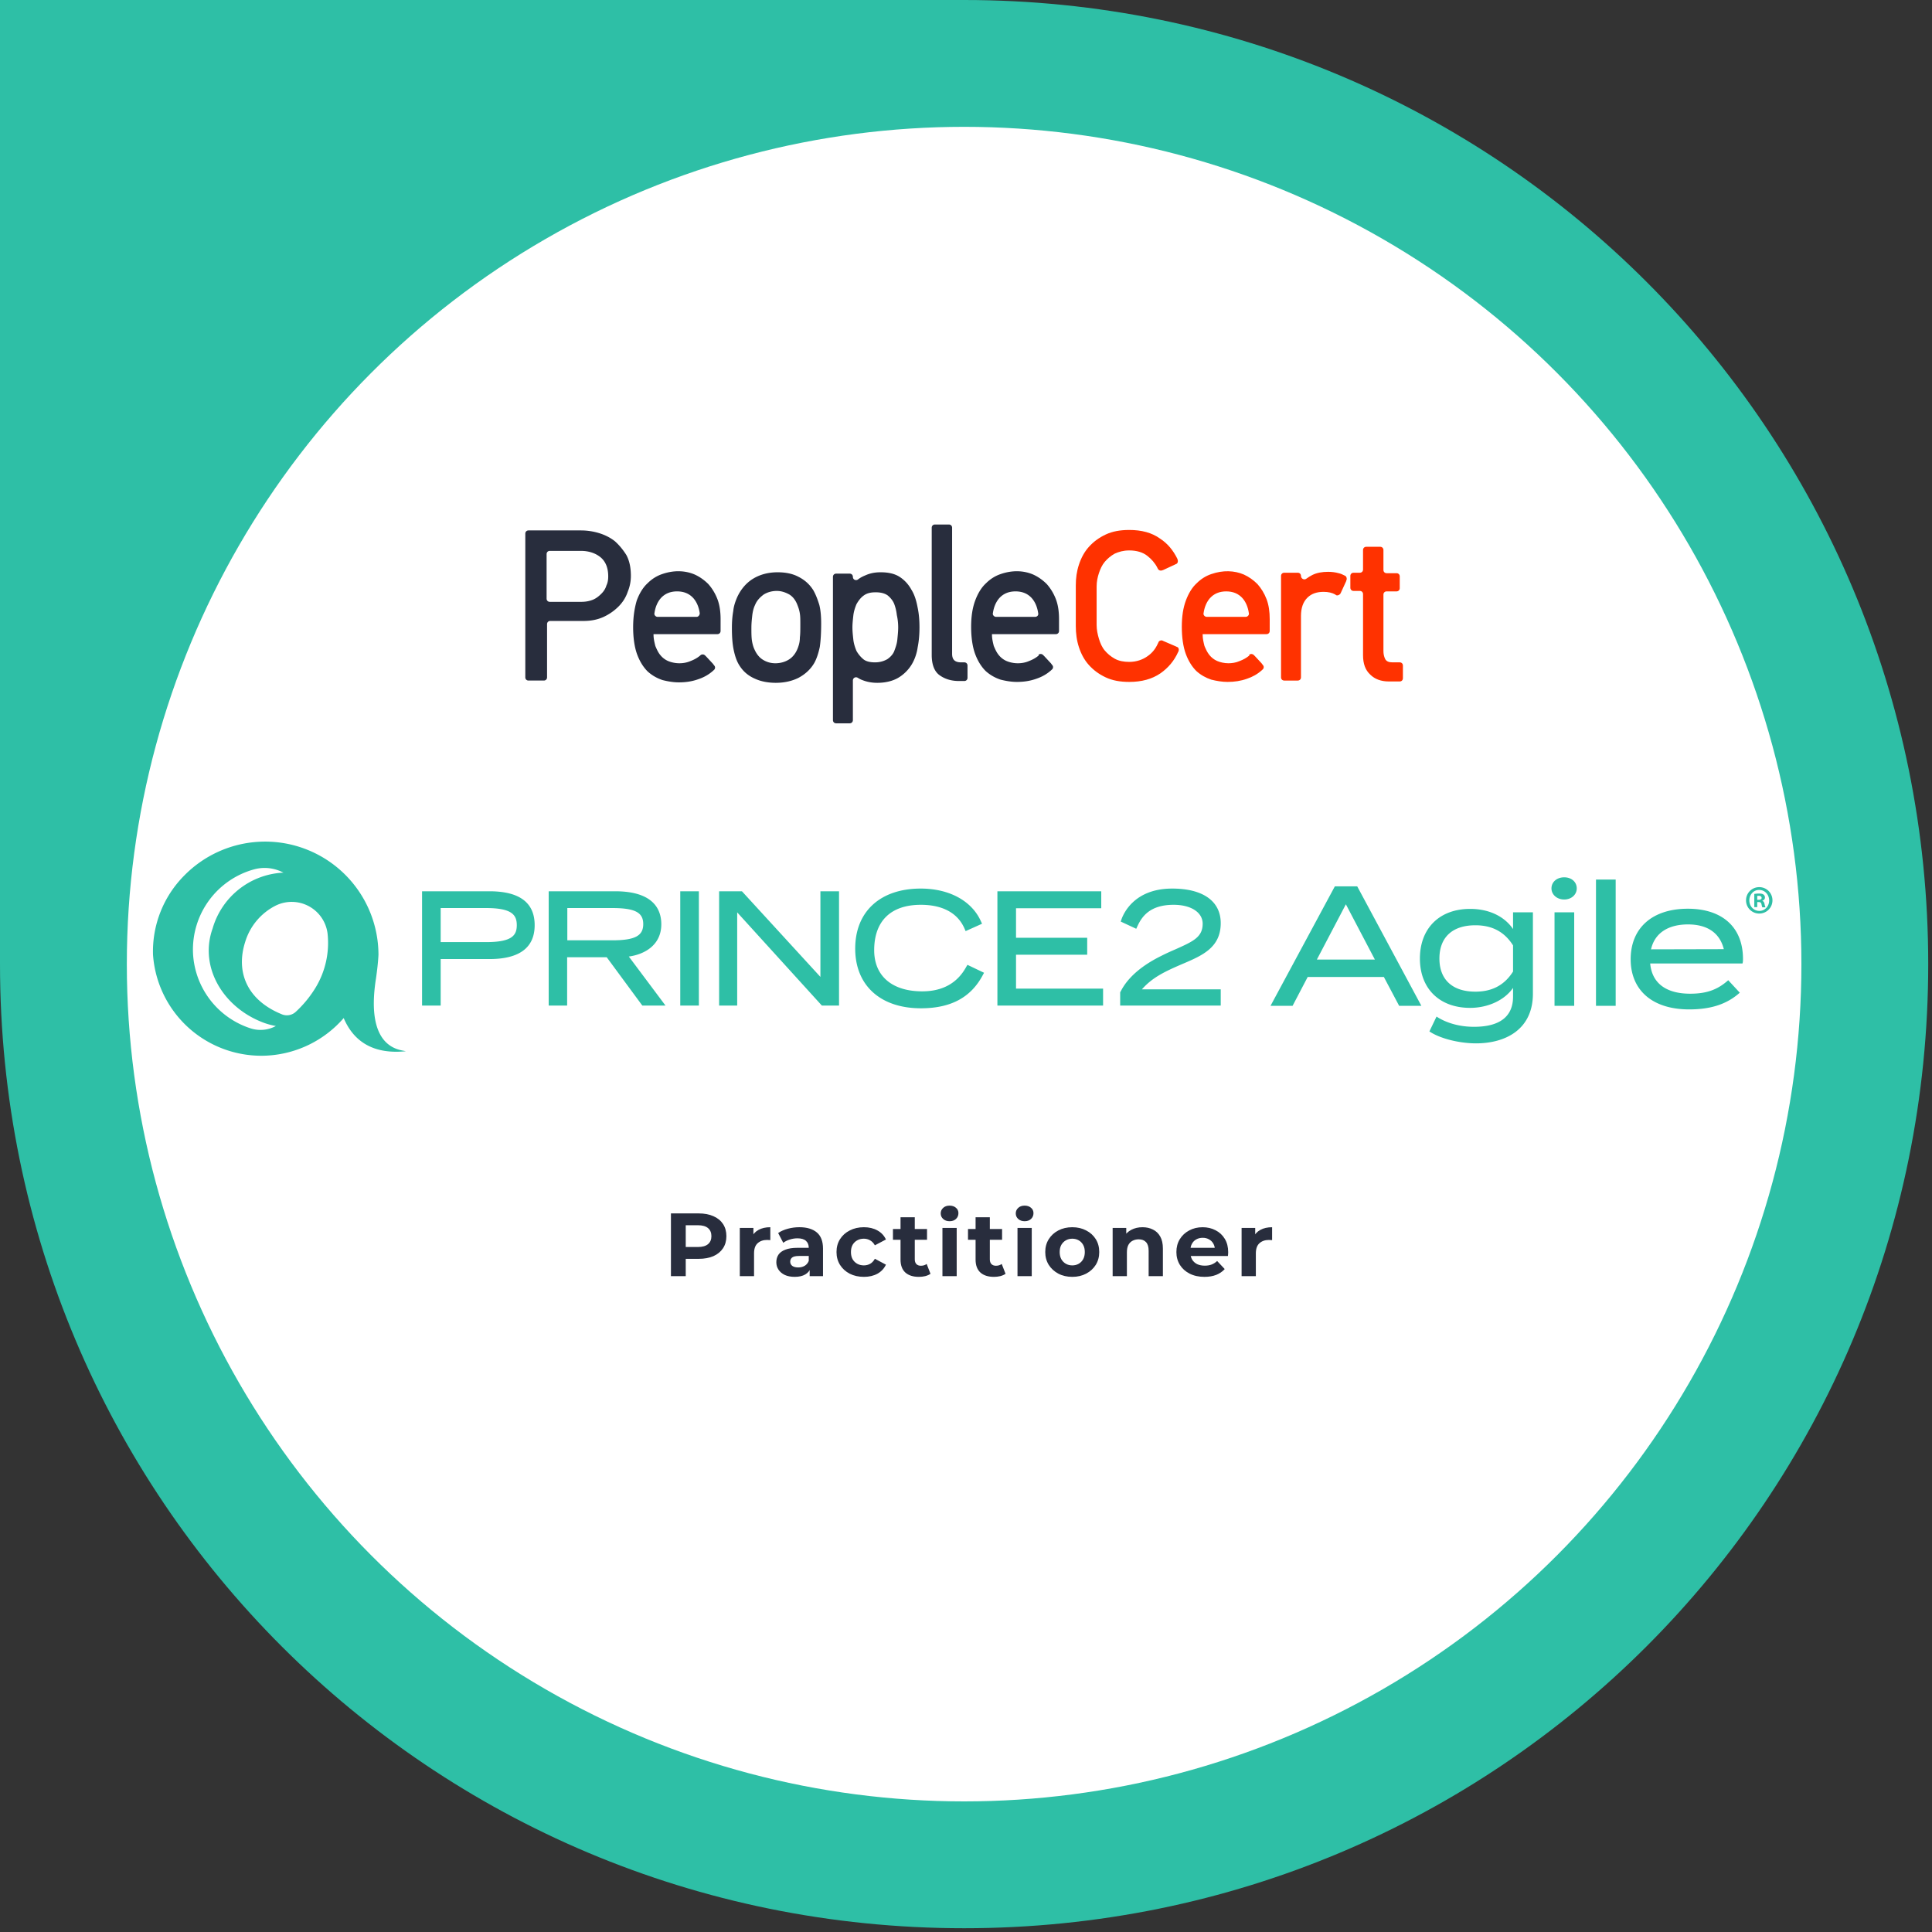 <svg viewBox="0 0 2048 2048" xml:space="preserve" xmlns="http://www.w3.org/2000/svg"><rect x="0" y="0" width="2048" height="2048" fill="#333333" stroke="none"/><path fill="#2ebfa6" d="M1022 0c566.188 0 1022 455.812 1022 1022s-455.812 1022-1022 1022S0 1588.188 0 1022V0Z"/><circle fill="#fff" cx="1022" cy="1022" r="887.557"/><path fill="#282d3d" d="M711.221 1352.749v-66.486h29.344q9.103 0 15.688 2.944 6.585 2.85 10.169 8.264 3.583 5.414 3.583 12.917 0 7.408-3.583 12.822t-10.169 8.358q-6.585 2.85-15.688 2.85h-20.628l6.973-6.934v25.265zm15.689-23.555-6.973-7.314h19.756q7.263 0 10.846-3.039t3.584-8.453q0-5.509-3.584-8.548-3.583-3.04-10.846-3.04h-19.756l6.973-7.313zm57.306 23.554v-51.098h14.43v14.437l-2.034-4.18q2.324-5.413 7.457-8.168 5.133-2.849 12.493-2.849v13.677q-.969-.095-1.743-.095-.775-.095-1.647-.095-6.198 0-10.071 3.514-3.777 3.42-3.777 10.733v24.124zm74.06 0v-9.972l-.968-2.185v-17.856q0-4.749-3.002-7.408-2.905-2.66-9.006-2.66-4.164 0-8.232 1.33-3.97 1.235-6.779 3.42l-5.423-10.353q4.261-2.945 10.265-4.56t12.202-1.614q11.912 0 18.497 5.509 6.586 5.509 6.586 17.19v29.16zm-15.882.76q-6.1 0-10.458-1.994-4.358-2.09-6.683-5.604-2.324-3.514-2.324-7.883 0-4.56 2.228-7.978 2.324-3.42 7.263-5.32 4.939-1.994 12.88-1.994h13.848v8.643h-12.202q-5.326 0-7.36 1.71-1.937 1.71-1.937 4.274 0 2.85 2.228 4.559 2.324 1.614 6.294 1.614 3.777 0 6.78-1.709 3.001-1.805 4.357-5.224l2.324 6.839q-1.646 4.939-6.004 7.503t-11.234 2.564m73.383 0q-8.425 0-15.01-3.324-6.586-3.42-10.363-9.403-3.68-5.984-3.68-13.582 0-7.693 3.68-13.582 3.777-5.984 10.362-9.308 6.586-3.419 15.01-3.419 8.232 0 14.333 3.42 6.102 3.323 9.007 9.592l-11.718 6.174q-2.034-3.61-5.133-5.32-3.002-1.709-6.585-1.709-3.874 0-6.973 1.71t-4.939 4.844q-1.743 3.134-1.743 7.598t1.743 7.598q1.84 3.135 4.94 4.844 3.098 1.71 6.972 1.71 3.583 0 6.585-1.615 3.1-1.71 5.133-5.413l11.718 6.268q-2.905 6.174-9.007 9.593-6.1 3.324-14.332 3.324m58.275 0q-9.2 0-14.333-4.559-5.133-4.654-5.133-13.772v-44.83h15.108v44.64q0 3.23 1.743 5.034 1.743 1.71 4.745 1.71 3.583 0 6.101-1.9l4.068 10.448q-2.325 1.615-5.617 2.47-3.196.76-6.682.76m-27.504-39.32v-11.399h36.123v11.398zm52.465 38.56v-51.098h15.107v51.098zm7.553-58.222q-4.164 0-6.779-2.374-2.614-2.375-2.614-5.889t2.614-5.889 6.78-2.374 6.778 2.28q2.615 2.184 2.615 5.698 0 3.704-2.615 6.174-2.518 2.374-6.779 2.374m47.042 58.982q-9.2 0-14.333-4.559-5.133-4.654-5.133-13.772v-44.83h15.108v44.64q0 3.23 1.743 5.034 1.743 1.71 4.745 1.71 3.583 0 6.101-1.9l4.068 10.448q-2.325 1.615-5.617 2.47-3.196.76-6.682.76m-27.504-39.32v-11.399h36.123v11.398zm52.465 38.56v-51.098h15.107v51.098zm7.553-58.222q-4.164 0-6.779-2.374-2.614-2.375-2.614-5.889t2.614-5.889 6.78-2.374 6.778 2.28q2.615 2.184 2.615 5.698 0 3.704-2.615 6.174-2.518 2.374-6.779 2.374m50.528 58.982q-8.329 0-14.817-3.419-6.392-3.42-10.168-9.308-3.68-5.984-3.68-13.582 0-7.693 3.68-13.582 3.776-5.984 10.168-9.308 6.488-3.419 14.817-3.419 8.232 0 14.72 3.42 6.488 3.323 10.168 9.212t3.68 13.677q0 7.598-3.68 13.582-3.68 5.889-10.168 9.308-6.488 3.42-14.72 3.42m0-12.157q3.777 0 6.779-1.71t4.745-4.844q1.743-3.229 1.743-7.598 0-4.464-1.743-7.598-1.743-3.135-4.745-4.844t-6.78-1.71-6.778 1.71-4.842 4.844q-1.743 3.134-1.743 7.598 0 4.37 1.743 7.598 1.84 3.135 4.842 4.844t6.779 1.71m74.448-40.461q6.197 0 11.04 2.47 4.939 2.374 7.747 7.408 2.808 4.939 2.808 12.727v29.253h-15.107v-26.974q0-6.173-2.808-9.118-2.712-2.944-7.748-2.944-3.583 0-6.488 1.52-2.809 1.424-4.455 4.464-1.55 3.04-1.55 7.788v25.264h-15.107v-51.098h14.43v14.152l-2.712-4.274q2.808-5.13 8.038-7.884t11.912-2.754m65.634 52.618q-8.909 0-15.688-3.419-6.682-3.42-10.362-9.308-3.68-5.984-3.68-13.582 0-7.693 3.583-13.582 3.68-5.984 9.975-9.308 6.294-3.419 14.236-3.419 7.65 0 13.751 3.23 6.198 3.134 9.781 9.117 3.583 5.889 3.583 14.152 0 .855-.097 1.995-.097 1.044-.193 1.994h-42.32v-8.643h34.379l-5.81 2.565q0-3.99-1.647-6.934t-4.552-4.559q-2.905-1.71-6.779-1.71t-6.876 1.71q-2.905 1.615-4.551 4.654-1.646 2.944-1.646 7.029v2.28q0 4.178 1.84 7.407 1.936 3.135 5.326 4.844 3.486 1.615 8.135 1.615 4.164 0 7.263-1.235 3.196-1.235 5.81-3.704l8.038 8.548q-3.583 3.99-9.006 6.174-5.423 2.09-12.493 2.09zm39.391-.76v-51.098h14.43v14.437l-2.034-4.18q2.324-5.413 7.457-8.168 5.132-2.849 12.492-2.849v13.677q-.968-.095-1.743-.095-.774-.095-1.646-.095-6.198 0-10.072 3.514-3.776 3.42-3.776 10.733v24.124z"/><path fill="#2ebfa6" d="M274.47 892.314a120.144 120.149 0 0 0-79.03 35.67 114.17 114.175 0 0 0-33.24 84.13 115.122 115.126 0 0 0 119.948 106.907 115.823 115.827 0 0 0 82.188-39.841c8.893 21.102 27.421 39.06 65.809 35.18-5.183-1.698-43.546-1.393-31.563-77.31 1.117-7.896 2.159-16.25 2.61-24.907A120.144 120.149 0 0 0 274.47 892.314m5.37 27.749a42.263 42.265 0 0 1 20.46 4.931l.145.074c-.636.05-1.261.001-1.892.067a82.123 82.126 0 0 0-73.069 58.715q.12-.29.25-.577a69 69 0 0 0-1.152 3.295c-12.769 40.012 12.668 81.485 54.275 97.319a73.61 73.613 0 0 0 13.577 3.717l-.125.063a34.05 34.052 0 0 1-26.104 2.614 88.182 88.185 0 0 1-61.607-80.041 88.182 88.185 0 0 1 64.742-88.686 42.263 42.265 0 0 1 10.5-1.492zM1658.113 930c-7.734 0-13.488 4.884-13.488 11.758 0 6.512 5.754 11.758 13.488 11.758s13.309-5.246 13.309-11.758c0-6.874-5.575-11.758-13.309-11.758m33.705 2.352v133.853h20.864V932.352Zm-276.834 7.236-68.166 126.617h23.383l16.006-30.568h80.756l16.187 30.568h23.56l-67.985-126.617zm449.891.812c-7.778 0-14 6.2-14 14s6.222 14 14 14 14-6.2 14-14-6.222-14-14-14m-888.863 1.522c-42.756 0-69.455 24.27-69.455 63.638 0 38.987 26.7 63.26 69.648 63.26 31.728 0 53.009-11.468 65.584-35.166l1.354-2.484-17.606-8.408-1.353 2.293c-9.48 17.2-25.151 25.8-46.625 25.8-31.922 0-50.881-16.245-50.881-43.574 0-30.96 17.606-48.16 49.527-48.16 16.058 0 37.144 4.396 46.236 25.227l1.162 2.675 17.413-7.835-1.163-2.485c-9.673-21.787-33.661-34.781-63.841-34.781m266.558 0c-40.627 0-51.848 27.137-53.783 32.68l-.773 2.293 16.445 7.644 1.16-2.484c4.837-10.703 13.541-22.934 38.498-22.934 18.38 0 30.762 8.027 30.762 20.067 0 14.142-10.06 18.729-28.44 26.947-4.836 2.102-10.06 4.395-15.67 7.262-31.34 15.48-40.047 32.297-42.949 37.84l-.386.574v14.142h106.597v-17.201h-83.576c11.608-13.187 25.344-19.301 43.916-27.328l.969-.383c18.96-8.218 38.691-16.626 38.691-42.426 0-23.315-18.766-36.693-51.46-36.693m621.744 1.474q.279-.005.561.004c6.028 0 10.5 5 10.5 11.2 0 6-4.471 11-10.305 11-6.222 0-10.695-5-10.695-11.2 0-5.812 4.197-10.875 9.94-11.003M447.4 944.787v121.166h19.733v-49.307h51.656c31.728 0 47.979-12.04 47.979-35.93 0-23.888-16.058-35.929-47.979-35.929zm134.246 0v121.166h19.541v-51.219h41.981l37.727 51.22h24.568l-38.885-51.983c16.831-2.294 34.436-12.232 34.436-34.21 0-15.861-8.512-34.974-48.946-34.974zm139.456 0v121.166h19.732V944.787Zm41.199 0v121.166h19.152v-98.805l89.768 98.805h18.185V944.787h-19.732v90.78l-83.19-90.78zm294.994 0v121.166h112.015v-17.965h-92.28v-35.93h75.448v-17.962h-75.449v-31.344h90.348v-17.965zm807.58 2.412c-2.333 0-4.083.2-5.25.4v14h3.111v-5.4h1.555c1.75 0 2.724.801 2.918 2.201.389 1.6.582 2.8.97 3.4h3.307c-.194-.6-.583-1.2-.972-3.4-.39-1.8-.973-3-2.334-3.4v-.2c1.555-.6 2.722-1.6 2.722-3.4 0-1.4-.583-2.4-1.361-3-.972-.8-2.138-1.2-4.666-1.2m-.389 2.4c1.945 0 2.916 1.002 2.916 2.202 0 1.4-1.36 2-3.111 2h-1.555v-4c.39-.2.973-.201 1.75-.201m-1554.465 6.442a38.332 38.334 0 0 1 37.229 33.701 91.537 91.54 0 0 1-12.748 57.239 118.677 118.682 0 0 1-21.072 25.667 13.87 13.871 0 0 1-14.522 2.606h.026c-36.555-14.718-49.408-44.31-39.018-76.799a63.795 63.798 0 0 1 32.447-38.53 38.332 38.334 0 0 1 17.658-3.884m1116.655 2.54 30.754 58.605h-61.51zm-959.543 3.98h47.98c27.279 0 32.696 7.071 32.696 18.156s-5.417 17.965-32.696 17.965h-47.98zm134.248 0h47.398c24.183 0 33.082 4.587 33.082 17.01 0 12.613-9.092 17.199-33.082 17.199h-47.398zm1187.812.722c-37.95 0-60.613 20.62-60.613 53.541 0 32.56 22.662 53.18 62.05 53.18 23.022 0 40.11-5.607 53.599-17.727l-12.231-13.205c-10.791 9.587-22.122 14.291-40.287 14.291-24.82 0-40.469-10.492-42.447-32.017h97.841c.36-1.086.541-2.352.541-4.703 0-34.73-23.021-53.36-58.453-53.36m-230.79.18c-32.555 0-53.239 20.622-53.239 52.639 0 31.835 20.684 52.275 53.238 52.275 18.705 0 36.33-7.96 45.502-21.164v9.225c0 21.525-14.566 32.017-41.365 32.017-16.727 0-30.397-4.703-39.75-10.853l-7.553 15.736c11.151 7.597 31.835 12.662 49.461 12.662 31.115 0 60.25-14.651 60.25-52.637v-86.281h-21.043v17.727c-9.172-13.386-25.358-21.346-45.502-21.346m89.458 3.619v99.123h20.864v-99.123zm141.512 12.842c19.425 0 33.453 8.14 37.95 26.228l-77.159.182c3.957-17.546 18.526-26.41 39.209-26.41m-225.396.904c16.546 0 30.215 5.969 39.927 21.344v27.676c-9.712 15.375-23.38 21.343-39.927 21.343-24.46 0-38.13-12.84-38.13-35.09 0-22.429 13.67-35.273 38.13-35.273"/><path fill="#282d3d" d="M991.021 556c-1.921 0-3.36 1.446-3.36 3.375v135.033c0 10.128 2.88 17.36 8.163 21.219 5.283 3.858 12.007 6.27 20.653 6.27h5.763c1.922 0 3.362-1.446 3.362-3.376V705.5c0-1.929-1.44-3.375-3.362-3.375h-3.363c-6.723 0-9.604-2.895-9.604-9.164V559.375c0-1.929-1.442-3.375-3.363-3.375zm-430.808 6.27c-1.921 0-3.363 1.445-3.363 3.375v152.394c0 1.929 1.442 3.375 3.363 3.375h16.328c1.921 0 3.363-1.446 3.363-3.375v-56.424c0-1.929 1.44-3.377 3.362-3.377h35.54c7.685 0 14.89-1.446 21.133-4.34a54.9 54.9 0 0 0 15.848-11.091c4.322-4.34 7.685-9.645 9.606-15.432a44 44 0 0 0 3.363-16.879c0-8.68-1.44-15.916-4.803-22.185-3.362-5.305-7.205-10.127-12.008-14.467-4.802-3.858-10.565-6.753-16.808-8.682s-12.97-2.892-19.213-2.892zm22.572 21.7h33.139c8.165 0 15.37 2.412 20.652 6.753 5.284 4.34 8.164 11.09 8.164 20.254 0 3.375-.48 6.752-1.92 9.646-.96 3.376-2.881 6.269-5.283 8.68-2.4 2.411-5.282 4.823-8.644 6.27s-7.686 2.411-12.489 2.411h-33.619c-1.92 0-3.361-1.448-3.361-3.377v-47.26c0-1.928 1.44-3.376 3.361-3.376m137.3 21.583c-5.822-.12-11.947.843-18.19 3.013-5.763 1.93-11.047 5.305-15.37 9.645-4.802 4.34-8.645 10.61-11.527 18.326-2.402 8.198-3.842 17.361-3.842 28.453s1.44 21.22 4.323 28.936c2.881 7.716 6.724 13.503 11.046 17.844 4.804 4.34 10.086 7.234 15.85 9.164 5.763 1.446 11.526 2.41 17.29 2.41 7.203 0 13.927-.964 20.651-3.375 5.764-1.929 11.047-4.824 15.85-9.164l.48-.483c1.441-.965 1.922-3.375.481-4.822l-1.441-1.928-6.723-7.234-1.442-1.447c-1.44-1.447-3.362-1.447-4.802-.483l-.48.483q-4.323 3.617-10.087 5.787c-4.322 1.929-8.646 2.412-12.007 2.412-4.323 0-8.644-.966-12.006-2.412-3.362-1.447-6.245-3.858-8.166-6.27-2.402-2.893-3.842-6.268-5.284-9.644-.96-3.858-1.92-7.717-1.92-12.057v-.482h67.72c1.92 0 3.363-1.448 3.363-3.377V656.31c0-7.717-.963-14.952-3.364-21.221s-5.763-11.573-9.605-15.914q-6.484-6.51-14.408-10.127c-5.043-2.17-10.566-3.376-16.39-3.496m358.769 0c-5.824-.12-11.948.843-18.192 3.013-5.763 1.93-11.046 5.305-15.369 9.645-4.803 4.34-8.644 10.61-11.525 18.326s-4.323 16.879-4.323 27.97c0 11.093 1.44 21.22 4.323 28.936 2.881 7.716 6.722 13.504 11.045 17.844 4.803 4.34 10.086 7.233 15.85 9.162 5.762 1.447 11.527 2.412 17.29 2.412 7.204 0 13.928-.963 20.654-3.375 5.76-1.928 11.046-4.824 15.848-9.164l.479-.48c1.44-.965 1.92-3.377.484-4.824l-1.441-1.928-6.729-7.235-1.441-1.447c-1.441-1.446-3.36-1.447-4.801-.482v.965q-4.323 3.617-10.086 5.787c-4.322 1.929-8.644 2.412-12.006 2.412-4.322 0-8.646-.966-12.008-2.412-3.361-1.447-6.242-3.858-8.164-6.27-2.4-2.893-3.842-6.268-5.283-9.644-.961-3.858-1.922-7.717-1.922-12.057v-.482h67.719c1.92 0 3.361-1.448 3.361-3.377V656.31c0-7.717-.957-14.952-3.361-21.221s-5.764-11.573-9.604-15.914q-6.484-6.51-14.412-10.127c-5.042-2.17-10.563-3.376-16.386-3.496m-254.489 1.084c-10.086 0-18.731 2.411-25.935 6.752s-12.967 11.092-16.809 19.29c-1.92 4.34-3.842 9.645-4.322 14.95-.96 5.305-1.442 11.092-1.442 17.844 0 9.163.48 16.879 1.92 23.63 1.442 6.752 3.363 12.539 6.725 17.362q5.763 8.681 15.85 13.021c6.243 2.894 13.928 4.34 22.093 4.34 9.125 0 17.288-1.929 24.012-5.305 7.204-3.858 12.968-9.162 16.81-15.914 2.402-4.34 4.323-10.127 5.764-16.878q1.441-10.127 1.442-24.596c0-7.234-.482-13.987-1.922-19.774-1.922-6.27-3.843-11.09-6.244-15.431q-5.764-9.405-15.85-14.469c-6.243-3.376-13.927-4.822-22.092-4.822m109.024 0c-5.764 0-11.047.965-16.33 3.377-2.401.964-5.282 2.41-7.684 4.34-2.401 1.447-5.283-.001-5.283-2.895 0-1.929-1.44-3.375-3.362-3.375h-14.408c-1.921 0-3.363 1.446-3.363 3.375V763.37c0 1.93 1.442 3.375 3.363 3.375h14.408c1.921 0 3.362-1.446 3.362-3.375v-41.957c0-2.894 2.882-4.34 5.283-2.893 1.441.965 3.362 1.93 4.803 2.413q7.203 2.892 15.85 2.892c8.644 0 16.328-1.929 22.091-5.305s10.566-8.198 13.928-13.503 5.764-12.057 6.724-18.809c1.441-7.234 1.922-14.467 1.922-21.219 0-6.751-.48-13.984-1.922-20.736-1.44-7.716-3.362-13.986-6.724-19.291-2.882-5.305-7.204-10.128-12.486-13.504-5.284-3.376-12.008-4.822-20.172-4.822M823.404 626.41c4.803 0 9.127 1.446 13.45 3.858q5.763 3.616 8.644 11.574c.96 2.41 1.92 5.306 2.4 8.681.48 2.894.48 6.752.48 11.092 0 5.788 0 10.609-.48 13.985 0 3.375-.48 6.27-1.441 9.164-1.92 6.269-5.281 11.09-9.603 13.984-4.323 2.893-9.608 4.342-14.891 4.342s-9.605-1.449-13.447-3.86c-3.843-2.411-6.724-6.269-8.645-10.609-1.44-2.894-2.4-6.751-2.88-10.127-.482-3.858-.481-8.198-.481-13.021s.48-9.162.96-13.502c.48-3.858 1.441-7.719 2.882-10.612 1.92-4.823 5.282-8.198 9.125-11.091 3.842-2.412 8.644-3.858 13.927-3.858m-105.66.483q10.805 0 17.29 7.234c3.361 3.858 5.763 9.162 6.724 15.914 0 1.929-1.44 3.857-3.362 3.857h-41.304c-1.921 0-3.842-1.928-3.362-3.857.96-6.752 3.361-12.056 6.723-15.914q6.485-7.234 17.291-7.234m358.768 0q10.807 0 17.29 7.234c3.365 3.858 5.763 9.162 6.725 15.914.479 1.929-.963 3.857-3.361 3.857h-41.307c-1.92 0-3.841-1.928-3.361-3.857.961-6.752 3.36-12.056 6.723-15.914q6.485-7.234 17.29-7.234m-148.407.964c5.283 0 9.605.964 12.967 3.375 2.882 2.411 5.284 5.304 6.725 8.68 1.44 3.858 2.402 7.718 2.883 12.059a60 60 0 0 1 1.44 13.02c0 4.34-.482 8.68-.962 13.503-.48 4.34-1.92 8.199-3.361 12.057-1.44 3.376-4.321 6.268-7.203 8.197-3.362 1.929-7.686 3.377-12.969 3.377s-9.605-.966-12.486-3.377q-4.324-3.616-7.205-8.68c-1.441-3.375-2.882-7.716-3.362-12.056s-.96-8.682-.96-13.022c0-3.858.48-8.199.96-12.539s1.921-8.68 3.362-12.056c1.92-3.376 4.323-6.752 7.685-9.163s7.203-3.375 12.486-3.375"/><path fill="#ff3200" d="M1197.063 561.787c-9.61 0-17.773 1.447-24.979 4.822-7.2 3.376-12.964 7.717-17.766 13.022s-8.164 11.575-10.568 18.808-3.36 14.468-3.36 22.184v42.92c0 7.716.956 15.432 3.36 22.666s5.766 13.503 10.568 18.809c4.802 5.304 10.566 9.645 17.766 13.021 7.206 3.376 15.369 4.822 24.979 4.822 12.964 0 24.01-2.892 33.136-9.162 8.169-5.787 14.411-13.021 18.735-22.666l.478-.965c.479-1.928 0-3.857-1.92-4.34l-.963-.482-13.447-5.787-.959-.482c-1.925-.483-3.844.48-4.322 2.41l-.485.965c-2.398 5.305-5.758 9.645-10.56 13.021-5.286 3.858-12.01 6.27-19.694 6.27-5.764 0-11.045-.964-15.369-3.375s-7.684-5.306-10.566-8.682-4.801-7.717-6.242-12.54-2.405-9.644-2.405-14.466v-40.992c0-4.823.964-9.646 2.405-13.986s3.36-8.681 6.242-12.057 6.243-6.268 10.566-8.68c4.324-1.929 9.126-3.377 15.37-3.377 7.684 0 14.406 1.93 19.208 5.787 4.324 3.376 8.169 7.717 10.567 12.54l.478.964c.963 1.93 2.883 2.412 4.325 1.93l1.441-.482 12.486-5.788.961-.482c1.92-.482 2.404-2.893 1.92-4.34l-.478-1.447c-4.324-8.68-10.087-15.916-18.25-21.22-8.647-6.27-19.694-9.163-32.659-9.163m251.185 17.844c-1.925 0-3.365 1.446-3.365 3.375v20.738c0 1.93-1.442 3.375-3.361 3.375h-6.721c-1.92 0-3.362 1.448-3.362 3.377v12.537c0 1.93 1.442 3.377 3.362 3.377h6.72c1.92 0 3.362 1.446 3.362 3.375v64.623c0 9.163 2.403 15.914 7.683 20.737 4.808 4.822 11.53 7.234 19.694 7.234h11.529c1.92 0 3.361-1.446 3.361-3.375V705.5c0-1.929-1.441-3.375-3.361-3.375h-7.685c-3.845 0-6.243-.965-7.684-3.377-1.441-2.893-1.92-5.786-1.92-8.68v-59.8c0-1.93 1.436-3.375 3.361-3.375h10.567c1.92 0 3.361-1.449 3.361-3.377v-12.54c0-1.928-1.442-3.374-3.361-3.374h-10.567c-1.925 0-3.361-1.446-3.361-3.375v-21.221c0-1.93-1.44-3.375-3.365-3.375zm-146.066 25.922c-5.823-.12-11.946.843-18.192 3.013-5.76 1.93-11.045 5.305-15.369 9.645-4.802 4.34-8.641 10.61-11.523 18.326-2.883 7.716-4.324 16.879-4.324 27.97 0 11.093 1.441 21.22 4.324 28.936s6.721 13.504 11.045 17.844c4.802 4.34 10.088 7.233 15.847 9.162 5.765 1.447 11.529 2.412 17.293 2.412 7.2 0 13.929-.963 20.65-3.375 5.765-1.928 11.045-4.824 15.852-9.164l.479-.48c1.44-.965 1.92-3.377.478-4.824l-1.441-1.928-6.72-7.235-1.442-1.447c-1.441-1.446-3.362-1.447-4.803-.482v.965q-4.322 3.617-10.088 5.787c-4.323 1.929-8.641 2.412-12.008 2.412-4.323 0-8.641-.966-12.008-2.412-3.36-1.447-6.242-3.858-8.162-6.27-2.398-2.893-3.84-6.268-5.28-9.644-.964-3.858-1.927-7.717-1.927-12.057v-.482h67.725c1.92 0 3.361-1.448 3.361-3.377V656.31c0-7.717-.963-14.952-3.361-21.221-2.404-6.27-5.765-11.573-9.61-15.914-4.318-4.34-9.125-7.716-14.406-10.127-5.044-2.17-10.567-3.376-16.39-3.496m105.72.601c-6.243 0-12.008.966-16.81 3.377-1.92.965-4.317 2.41-6.242 3.858-2.399 1.928-5.76 0-5.76-2.893 0-1.929-1.442-3.377-3.367-3.377h-14.406c-1.92 0-3.36 1.448-3.36 3.377V718.04c0 1.929 1.44 3.375 3.36 3.375h14.406c1.925 0 3.367-1.446 3.367-3.375v-65.105c0-8.681 2.397-14.95 6.72-19.291 4.324-4.34 10.084-6.268 17.29-6.268 4.802 0 9.125.964 12.486 2.893l.484.482c1.441.964 3.84 0 4.803-1.447l.479-.965 5.763-12.537v-.483c.957-1.446.478-3.858-.963-4.822l-.957-.482c-1.925-.965-3.843-1.93-6.242-2.412-3.366-.965-7.206-1.448-11.05-1.448m-108.06 20.739q10.802 0 17.289 7.234c3.36 3.858 5.763 9.162 6.72 15.914.485 1.929-1.439 3.857-3.359 3.857h-41.304c-1.92 0-3.84-1.928-3.362-3.857.963-6.752 3.362-12.056 6.723-15.914q6.484-7.234 17.293-7.234"/></svg>